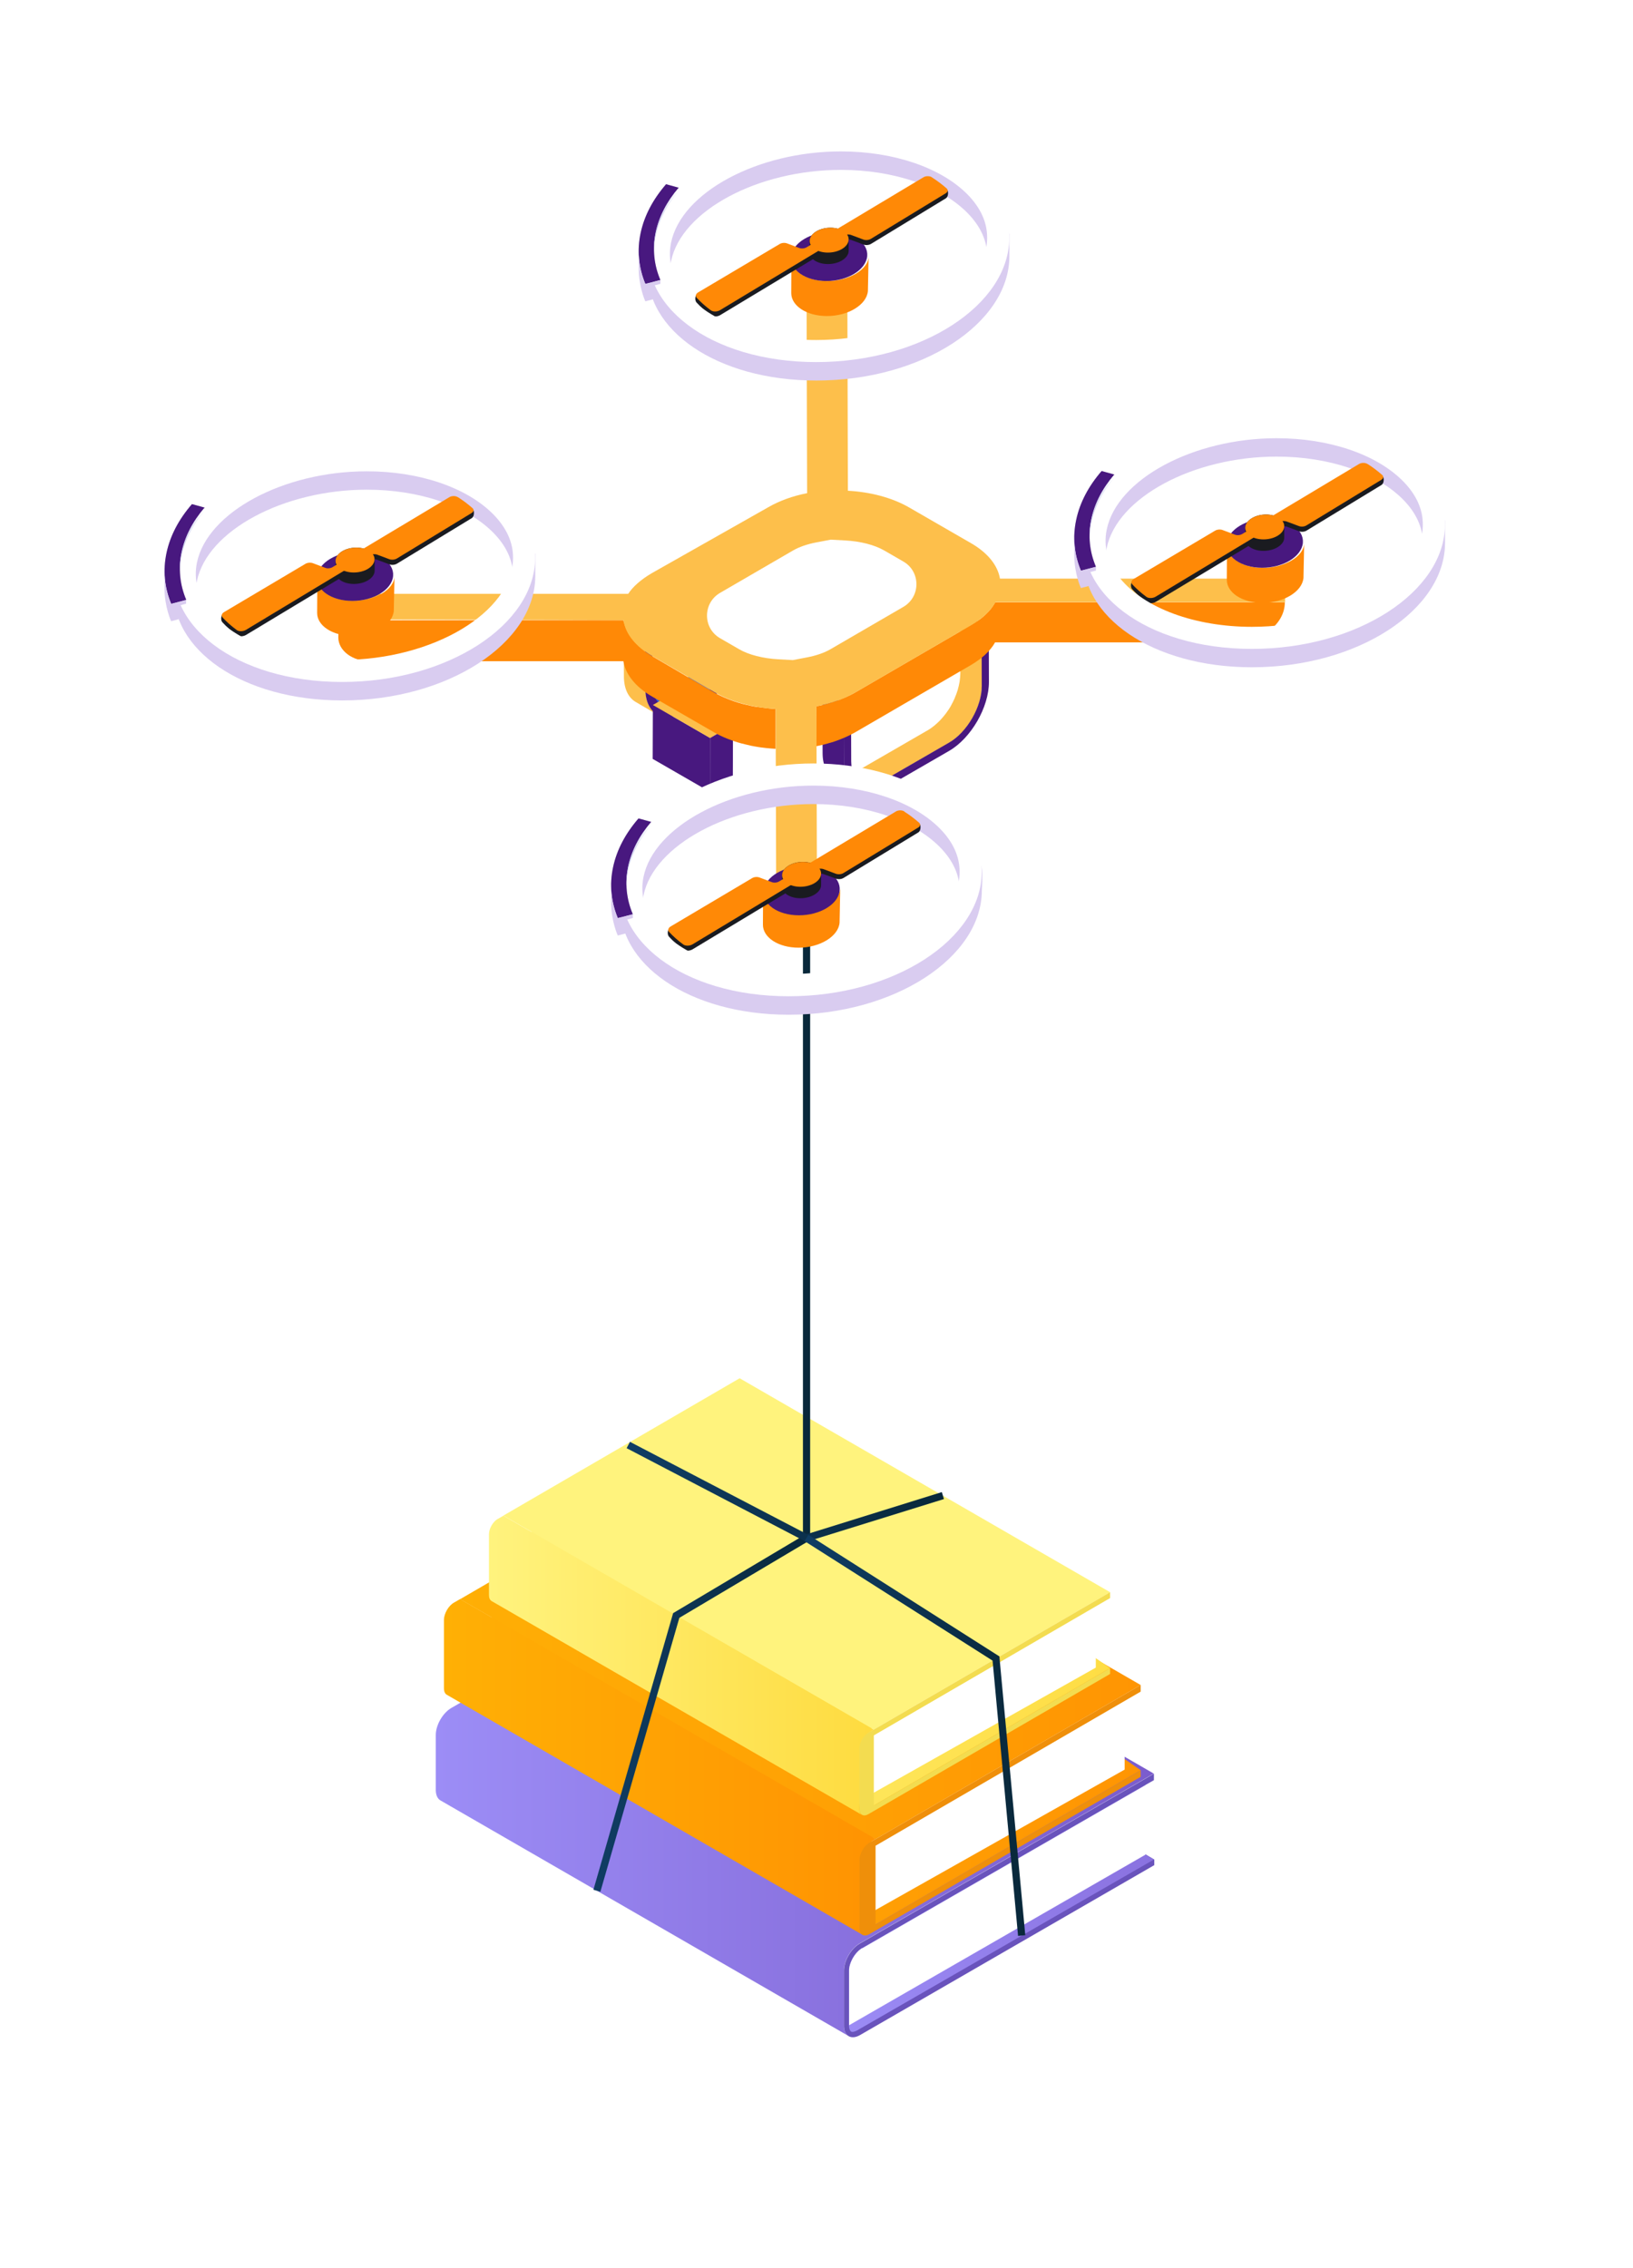 <?xml version="1.0" encoding="UTF-8"?> <svg xmlns="http://www.w3.org/2000/svg" width="139" height="193" viewBox="0 0 139 193" fill="none"> <g filter="url(#filter0_d_1_23754)"> <mask id="path-1-outside-1_1_23754" maskUnits="userSpaceOnUse" x="9" y="6" width="120" height="173" fill="black"> <rect fill="white" x="9" y="6" width="120" height="173"></rect> <path fill-rule="evenodd" clip-rule="evenodd" d="M86.583 20.841C86.926 26.566 80.629 31.64 72.356 32.461V41.675C74.132 41.748 76.053 42.15 77.856 43.133C82.256 45.533 83.689 46.467 83.856 46.633C84.508 47.068 85.31 47.917 85.78 49.133H92.574C92.405 48.601 92.295 48.05 92.248 47.483C91.755 41.558 98.364 36.172 107.01 35.453C115.656 34.734 123.064 38.955 123.557 44.88C124.049 50.805 117.44 56.191 108.794 56.91C104.865 57.237 101.191 56.543 98.306 55.133H85.132C85.046 55.298 84.954 55.465 84.856 55.633L84.856 55.633V57.454C84.856 60.345 83.297 63.01 80.778 64.427L77.277 66.396C81.202 67.987 83.899 70.805 84.223 74.228C84.777 80.098 78.142 85.525 69.404 86.351C60.665 87.176 53.132 83.086 52.577 77.216C52.197 73.185 55.207 69.362 59.96 67.096L55.856 64.633V61.133L54.514 60.462C53.498 59.954 52.856 58.915 52.856 57.779V56.133H41.913C39.231 58.297 35.429 59.765 31.145 60.022C22.6 60.535 15.378 56.034 15.014 49.97C14.651 43.906 21.283 38.574 29.828 38.062C38.373 37.549 45.595 42.049 45.959 48.113C46 48.798 45.952 49.473 45.822 50.133H53.845C54.12 49.781 54.455 49.445 54.856 49.133L66.356 42.633C66.852 42.427 67.537 42.206 68.356 42.027V32.516C61.045 31.979 55.314 27.956 55.001 22.736C54.644 16.801 61.426 11.566 70.147 11.042C78.868 10.519 86.227 14.906 86.583 20.841ZM68.656 86.433V120.533L63.256 117.433L53.956 122.833L43.156 129.133L42.656 129.433C42.256 129.633 41.856 130.233 41.856 130.733V134.833L39.456 136.233L38.956 136.533C38.456 136.833 38.156 137.433 38.156 138.033V143.833C38.156 144.133 38.256 144.333 38.456 144.333L39.656 145.033L38.856 145.433C38.156 145.833 37.556 146.933 37.556 147.733V152.433C37.556 152.833 37.756 153.133 37.956 153.333L50.956 160.833L51.256 161.033L72.656 173.333C72.856 173.533 73.256 173.533 73.656 173.233L98.656 158.733V158.233L97.856 157.833V151.933L98.556 151.533V150.933L96.056 149.533V144.733L97.456 143.933V143.333L94.256 141.533L93.556 141.033V136.633L94.756 135.933V135.433L80.556 127.233L80.356 127.133L80.156 127.033L69.356 120.833V86.433H68.656Z"></path> </mask> <path fill-rule="evenodd" clip-rule="evenodd" d="M86.583 20.841C86.926 26.566 80.629 31.64 72.356 32.461V41.675C74.132 41.748 76.053 42.15 77.856 43.133C82.256 45.533 83.689 46.467 83.856 46.633C84.508 47.068 85.31 47.917 85.78 49.133H92.574C92.405 48.601 92.295 48.05 92.248 47.483C91.755 41.558 98.364 36.172 107.01 35.453C115.656 34.734 123.064 38.955 123.557 44.88C124.049 50.805 117.44 56.191 108.794 56.91C104.865 57.237 101.191 56.543 98.306 55.133H85.132C85.046 55.298 84.954 55.465 84.856 55.633L84.856 55.633V57.454C84.856 60.345 83.297 63.01 80.778 64.427L77.277 66.396C81.202 67.987 83.899 70.805 84.223 74.228C84.777 80.098 78.142 85.525 69.404 86.351C60.665 87.176 53.132 83.086 52.577 77.216C52.197 73.185 55.207 69.362 59.96 67.096L55.856 64.633V61.133L54.514 60.462C53.498 59.954 52.856 58.915 52.856 57.779V56.133H41.913C39.231 58.297 35.429 59.765 31.145 60.022C22.6 60.535 15.378 56.034 15.014 49.97C14.651 43.906 21.283 38.574 29.828 38.062C38.373 37.549 45.595 42.049 45.959 48.113C46 48.798 45.952 49.473 45.822 50.133H53.845C54.12 49.781 54.455 49.445 54.856 49.133L66.356 42.633C66.852 42.427 67.537 42.206 68.356 42.027V32.516C61.045 31.979 55.314 27.956 55.001 22.736C54.644 16.801 61.426 11.566 70.147 11.042C78.868 10.519 86.227 14.906 86.583 20.841ZM68.656 86.433V120.533L63.256 117.433L53.956 122.833L43.156 129.133L42.656 129.433C42.256 129.633 41.856 130.233 41.856 130.733V134.833L39.456 136.233L38.956 136.533C38.456 136.833 38.156 137.433 38.156 138.033V143.833C38.156 144.133 38.256 144.333 38.456 144.333L39.656 145.033L38.856 145.433C38.156 145.833 37.556 146.933 37.556 147.733V152.433C37.556 152.833 37.756 153.133 37.956 153.333L50.956 160.833L51.256 161.033L72.656 173.333C72.856 173.533 73.256 173.533 73.656 173.233L98.656 158.733V158.233L97.856 157.833V151.933L98.556 151.533V150.933L96.056 149.533V144.733L97.456 143.933V143.333L94.256 141.533L93.556 141.033V136.633L94.756 135.933V135.433L80.556 127.233L80.356 127.133L80.156 127.033L69.356 120.833V86.433H68.656Z" fill="white"></path> <path d="M72.356 32.461L71.861 27.486L67.356 27.934V32.461H72.356ZM86.583 20.841L91.574 20.542L91.574 20.542L86.583 20.841ZM72.356 41.675H67.356V46.471L72.148 46.67L72.356 41.675ZM77.856 43.133L80.25 38.744L80.25 38.744L77.856 43.133ZM83.856 46.633L80.32 50.169L80.67 50.519L81.082 50.794L83.856 46.633ZM85.78 49.133L81.116 50.936L82.352 54.133H85.78V49.133ZM92.574 49.133V54.133H99.401L97.341 47.624L92.574 49.133ZM92.248 47.483L87.265 47.898L87.265 47.898L92.248 47.483ZM107.01 35.453L106.596 30.471L106.596 30.471L107.01 35.453ZM123.557 44.88L118.574 45.294L118.574 45.294L123.557 44.88ZM108.794 56.91L109.209 61.893L109.209 61.893L108.794 56.91ZM98.306 55.133L100.502 50.641L99.463 50.133H98.306V55.133ZM85.132 55.133V50.133H82.104L80.701 52.818L85.132 55.133ZM84.856 55.633L87.476 59.892L88.543 59.235L89.175 58.153L84.856 55.633ZM84.856 55.633L82.235 51.375L79.856 52.839V55.633H84.856ZM80.778 64.427L83.229 68.785L83.229 68.785L80.778 64.427ZM77.277 66.396L74.826 62.038L65.773 67.13L75.399 71.03L77.277 66.396ZM84.223 74.228L89.2 73.758L89.2 73.758L84.223 74.228ZM69.404 86.351L69.874 91.329L69.874 91.329L69.404 86.351ZM52.577 77.216L47.599 77.687L47.599 77.687L52.577 77.216ZM59.96 67.096L62.112 71.609L70.52 67.601L62.533 62.809L59.96 67.096ZM55.856 64.633H50.856V67.464L53.283 68.921L55.856 64.633ZM55.856 61.133H60.856V58.043L58.092 56.661L55.856 61.133ZM54.514 60.462L56.75 55.99L56.75 55.99L54.514 60.462ZM52.856 56.133H57.856V51.133H52.856V56.133ZM41.913 56.133V51.133H40.148L38.773 52.242L41.913 56.133ZM31.145 60.022L31.445 65.013L31.445 65.013L31.145 60.022ZM15.014 49.97L10.024 50.27L15.014 49.97ZM29.828 38.062L29.529 33.071L29.529 33.071L29.828 38.062ZM45.959 48.113L50.95 47.814L50.95 47.814L45.959 48.113ZM45.822 50.133L40.916 49.168L39.742 55.133H45.822V50.133ZM53.845 50.133V55.133H56.282L57.783 53.214L53.845 50.133ZM54.856 49.133L52.396 44.78L52.076 44.961L51.786 45.186L54.856 49.133ZM66.356 42.633L64.433 38.018L64.156 38.133L63.896 38.28L66.356 42.633ZM68.356 42.027L69.423 46.912L73.356 46.052V42.027H68.356ZM68.356 32.516H73.356V27.87L68.722 27.529L68.356 32.516ZM55.001 22.736L50.01 23.035L50.01 23.035L55.001 22.736ZM70.147 11.042L70.446 16.033L70.147 11.042ZM68.656 120.533L66.167 124.87L73.656 129.169V120.533H68.656ZM68.656 86.433V81.433H63.656V86.433H68.656ZM63.256 117.433L65.746 113.097L63.242 111.66L60.746 113.109L63.256 117.433ZM53.956 122.833L51.446 118.509L51.437 118.514L53.956 122.833ZM43.156 129.133L40.637 124.814L40.61 124.83L40.584 124.846L43.156 129.133ZM42.656 129.433L44.892 133.905L45.064 133.82L45.229 133.721L42.656 129.433ZM41.856 134.833L44.376 139.152L46.856 137.705V134.833H41.856ZM39.456 136.233L36.937 131.914L36.91 131.93L36.884 131.946L39.456 136.233ZM38.956 136.533L41.529 140.821L41.529 140.821L38.956 136.533ZM38.456 144.333L40.976 140.014L39.808 139.333H38.456V144.333ZM39.656 145.033L41.892 149.505L50.16 145.372L42.176 140.714L39.656 145.033ZM38.856 145.433L36.62 140.961L36.496 141.023L36.376 141.092L38.856 145.433ZM37.956 153.333L34.421 156.869L34.887 157.335L35.458 157.664L37.956 153.333ZM50.956 160.833L53.73 156.673L53.595 156.583L53.455 156.502L50.956 160.833ZM51.256 161.033L48.483 165.194L48.621 165.286L48.765 165.368L51.256 161.033ZM72.656 173.333L76.192 169.798L75.723 169.329L75.148 168.998L72.656 173.333ZM73.656 173.233L71.148 168.908L70.892 169.056L70.656 169.233L73.656 173.233ZM98.656 158.733L101.165 163.058L103.656 161.613V158.733H98.656ZM98.656 158.233H103.656V155.143L100.892 153.761L98.656 158.233ZM97.856 157.833H92.856V160.923L95.62 162.305L97.856 157.833ZM97.856 151.933L95.376 147.592L92.856 149.032V151.933H97.856ZM98.556 151.533L101.037 155.874L103.556 154.435V151.533H98.556ZM98.556 150.933H103.556V148.003L100.999 146.571L98.556 150.933ZM96.056 149.533H91.056V152.464L93.613 153.896L96.056 149.533ZM96.056 144.733L93.576 140.392L91.056 141.832V144.733H96.056ZM97.456 143.933L99.937 148.274L102.456 146.835V143.933H97.456ZM97.456 143.333H102.456V140.409L99.908 138.975L97.456 143.333ZM94.256 141.533L91.35 145.602L91.57 145.759L91.805 145.891L94.256 141.533ZM93.556 141.033H88.556V143.606L90.65 145.102L93.556 141.033ZM93.556 136.633L91.037 132.314L88.556 133.761V136.633H93.556ZM94.756 135.933L97.276 140.252L99.756 138.805V135.933H94.756ZM94.756 135.433H99.756V132.547L97.257 131.103L94.756 135.433ZM80.556 127.233L83.057 122.903L82.927 122.828L82.792 122.761L80.556 127.233ZM80.156 127.033L77.667 131.37L77.792 131.441L77.92 131.505L80.156 127.033ZM69.356 120.833H64.356V123.728L66.867 125.17L69.356 120.833ZM69.356 86.433H74.356V81.433H69.356V86.433ZM72.85 37.437C77.821 36.943 82.427 35.157 85.856 32.369C89.27 29.591 91.869 25.464 91.574 20.542L81.592 21.14C81.64 21.943 81.261 23.215 79.546 24.611C77.843 25.996 75.164 27.158 71.861 27.486L72.85 37.437ZM77.356 41.675V32.461H67.356V41.675H77.356ZM80.25 38.744C77.633 37.316 74.927 36.777 72.563 36.679L72.148 46.67C73.338 46.72 74.473 46.983 75.462 47.523L80.25 38.744ZM87.392 43.098C86.915 42.621 86.322 42.246 86.207 42.171C85.901 41.971 85.504 41.724 85.005 41.426C84.001 40.828 82.483 39.962 80.25 38.744L75.462 47.523C77.629 48.705 79.027 49.505 79.882 50.015C80.312 50.271 80.58 50.44 80.727 50.536C80.802 50.585 80.819 50.598 80.798 50.583C80.787 50.575 80.746 50.545 80.686 50.498C80.646 50.465 80.499 50.347 80.32 50.169L87.392 43.098ZM90.444 47.331C89.584 45.105 88.095 43.45 86.629 42.473L81.082 50.794C81.018 50.75 80.989 50.724 80.986 50.721C80.982 50.718 80.992 50.726 81.009 50.747C81.044 50.79 81.085 50.854 81.116 50.936L90.444 47.331ZM92.574 44.133H85.78V54.133H92.574V44.133ZM87.265 47.898C87.344 48.842 87.528 49.76 87.807 50.642L97.341 47.624C97.283 47.441 97.246 47.258 97.231 47.069L87.265 47.898ZM106.596 30.471C101.398 30.903 96.593 32.747 93.043 35.64C89.516 38.515 86.842 42.815 87.265 47.898L97.231 47.069C97.161 46.227 97.545 44.871 99.361 43.392C101.154 41.931 103.976 40.723 107.424 40.436L106.596 30.471ZM128.539 44.466C128.117 39.383 124.77 35.583 120.816 33.331C116.837 31.064 111.793 30.038 106.596 30.471L107.424 40.436C110.873 40.149 113.855 40.874 115.866 42.02C117.9 43.179 118.504 44.452 118.574 45.294L128.539 44.466ZM109.209 61.893C114.406 61.461 119.211 59.616 122.761 56.724C126.288 53.849 128.962 49.549 128.539 44.466L118.574 45.294C118.644 46.136 118.259 47.492 116.444 48.971C114.65 50.433 111.828 51.641 108.38 51.927L109.209 61.893ZM96.111 59.625C99.885 61.47 104.473 62.287 109.209 61.893L108.38 51.927C105.256 52.187 102.497 51.617 100.502 50.641L96.111 59.625ZM85.132 60.133H98.306V50.133H85.132V60.133ZM89.175 58.153C89.311 57.918 89.441 57.684 89.564 57.449L80.701 52.818C80.652 52.912 80.597 53.011 80.537 53.114L89.175 58.153ZM87.476 59.892L87.476 59.892L82.236 51.375L82.235 51.375L87.476 59.892ZM89.856 57.454V55.633H79.856V57.454H89.856ZM83.229 68.785C87.323 66.482 89.856 62.151 89.856 57.454H79.856C79.856 58.538 79.271 59.538 78.326 60.069L83.229 68.785ZM79.728 70.754L83.229 68.785L78.326 60.069L74.826 62.038L79.728 70.754ZM89.2 73.758C88.637 67.792 84.063 63.751 79.154 61.762L75.399 71.03C78.342 72.223 79.162 73.817 79.245 74.698L89.2 73.758ZM69.874 91.329C75.096 90.835 79.915 88.955 83.464 86.051C86.984 83.172 89.682 78.858 89.2 73.758L79.245 74.698C79.317 75.468 78.976 76.803 77.132 78.311C75.318 79.795 72.45 81.041 68.933 81.373L69.874 91.329ZM47.599 77.687C48.081 82.786 51.539 86.519 55.536 88.689C59.566 90.876 64.651 91.822 69.874 91.329L68.933 81.373C65.418 81.705 62.367 81.018 60.307 79.9C58.214 78.764 57.628 77.517 57.555 76.746L47.599 77.687ZM57.809 62.583C52.155 65.278 46.935 70.649 47.599 77.687L57.555 76.746C57.458 75.722 58.258 73.447 62.112 71.609L57.809 62.583ZM53.283 68.921L57.388 71.383L62.533 62.809L58.428 60.346L53.283 68.921ZM50.856 61.133V64.633H60.856V61.133H50.856ZM52.278 64.934L53.62 65.605L58.092 56.661L56.75 55.99L52.278 64.934ZM47.856 57.779C47.856 60.809 49.568 63.579 52.278 64.934L56.75 55.99C57.428 56.329 57.856 57.022 57.856 57.779H47.856ZM47.856 56.133V57.779H57.856V56.133H47.856ZM41.913 61.133H52.856V51.133H41.913V61.133ZM31.445 65.013C36.644 64.701 41.471 62.915 45.053 60.024L38.773 52.242C36.992 53.68 34.214 54.829 30.846 55.031L31.445 65.013ZM10.024 50.27C10.328 55.346 13.482 59.285 17.368 61.706C21.265 64.135 26.259 65.324 31.445 65.013L30.846 55.031C27.487 55.233 24.597 54.428 22.656 53.219C20.703 52.002 20.065 50.658 20.006 49.671L10.024 50.27ZM29.529 33.071C24.343 33.382 19.527 35.16 15.948 38.037C12.38 40.905 9.719 45.193 10.024 50.27L20.006 49.671C19.946 48.683 20.42 47.273 22.213 45.831C23.995 44.398 26.768 43.254 30.127 43.053L29.529 33.071ZM50.95 47.814C50.645 42.737 47.491 38.799 43.606 36.378C39.708 33.949 34.714 32.759 29.529 33.071L30.127 43.053C33.487 42.851 36.376 43.655 38.317 44.865C40.27 46.082 40.909 47.425 40.968 48.413L50.95 47.814ZM50.728 51.099C50.938 50.031 51.017 48.931 50.95 47.814L40.968 48.413C40.983 48.665 40.966 48.915 40.916 49.168L50.728 51.099ZM53.845 45.133H45.822V55.133H53.845V45.133ZM51.786 45.186C51.074 45.74 50.445 46.364 49.906 47.053L57.783 53.214C57.796 53.197 57.836 53.15 57.926 53.08L51.786 45.186ZM63.896 38.28L52.396 44.78L57.316 53.486L68.816 46.986L63.896 38.28ZM67.288 37.142C66.22 37.376 65.242 37.681 64.433 38.018L68.279 47.249C68.461 47.173 68.855 47.036 69.423 46.912L67.288 37.142ZM63.356 32.516V42.027H73.356V32.516H63.356ZM50.01 23.035C50.278 27.514 52.862 31.075 56.124 33.434C59.379 35.788 63.566 37.178 67.99 37.503L68.722 27.529C65.835 27.317 63.501 26.428 61.984 25.331C60.475 24.239 60.036 23.178 59.992 22.436L50.01 23.035ZM69.847 6.051C64.618 6.365 59.748 8.096 56.114 10.902C52.505 13.688 49.703 17.928 50.01 23.035L59.992 22.436C59.942 21.609 60.353 20.263 62.225 18.817C64.073 17.391 66.954 16.243 70.446 16.033L69.847 6.051ZM91.574 20.542C91.267 15.434 87.979 11.56 84.062 9.225C80.118 6.874 75.077 5.738 69.847 6.051L70.446 16.033C73.938 15.824 76.936 16.619 78.941 17.815C80.973 19.026 81.542 20.313 81.592 21.14L91.574 20.542ZM73.656 120.533V86.433H63.656V120.533H73.656ZM60.767 121.77L66.167 124.87L71.146 116.197L65.746 113.097L60.767 121.77ZM56.467 127.157L65.767 121.757L60.746 113.109L51.446 118.509L56.467 127.157ZM45.676 133.452L56.476 127.152L51.437 118.514L40.637 124.814L45.676 133.452ZM45.229 133.721L45.729 133.421L40.584 124.846L40.084 125.146L45.229 133.721ZM46.856 130.733C46.856 131.709 46.514 132.355 46.334 132.641C46.161 132.914 45.745 133.479 44.892 133.905L40.42 124.961C39.167 125.588 38.351 126.553 37.879 127.301C37.398 128.062 36.856 129.258 36.856 130.733H46.856ZM46.856 134.833V130.733H36.856V134.833H46.856ZM41.976 140.552L44.376 139.152L39.337 130.514L36.937 131.914L41.976 140.552ZM41.529 140.821L42.029 140.521L36.884 131.946L36.384 132.246L41.529 140.821ZM43.156 138.033C43.156 138.55 43.032 139.045 42.798 139.491C42.563 139.938 42.162 140.441 41.529 140.821L36.384 132.246C34.169 133.574 33.156 135.934 33.156 138.033H43.156ZM43.156 143.833V138.033H33.156V143.833H43.156ZM38.456 139.333C39.278 139.333 40.164 139.551 40.975 140.057C41.761 140.549 42.267 141.18 42.572 141.715C43.129 142.689 43.156 143.55 43.156 143.833H33.156C33.156 144.416 33.234 145.528 33.89 146.676C34.701 148.096 36.317 149.333 38.456 149.333V139.333ZM42.176 140.714L40.976 140.014L35.937 148.652L37.137 149.352L42.176 140.714ZM41.092 149.905L41.892 149.505L37.42 140.561L36.62 140.961L41.092 149.905ZM42.556 147.733C42.556 148.132 42.486 148.409 42.446 148.542C42.402 148.687 42.353 148.793 42.309 148.872C42.265 148.951 42.194 149.061 42.074 149.194C41.965 149.316 41.73 149.55 41.337 149.774L36.376 141.092C34.974 141.893 34.085 143.089 33.579 143.994C33.067 144.911 32.556 146.229 32.556 147.733H42.556ZM42.556 152.433V147.733H32.556V152.433H42.556ZM41.492 149.798C41.837 150.143 42.556 151.039 42.556 152.433H32.556C32.556 154.627 33.676 156.124 34.421 156.869L41.492 149.798ZM53.455 156.502L40.455 149.002L35.458 157.664L48.458 165.164L53.455 156.502ZM54.03 156.873L53.73 156.673L48.183 164.994L48.483 165.194L54.03 156.873ZM75.148 168.998L53.748 156.698L48.765 165.368L70.165 177.668L75.148 168.998ZM70.656 169.233C71.074 168.92 71.771 168.552 72.725 168.483C73.677 168.415 75.06 168.666 76.192 169.798L69.121 176.869C71.892 179.64 75.349 178.214 76.656 177.233L70.656 169.233ZM96.148 154.408L71.148 168.908L76.165 177.558L101.165 163.058L96.148 154.408ZM93.656 158.233V158.733H103.656V158.233H93.656ZM95.62 162.305L96.42 162.705L100.892 153.761L100.092 153.361L95.62 162.305ZM92.856 151.933V157.833H102.856V151.933H92.856ZM96.076 147.192L95.376 147.592L100.337 156.274L101.037 155.874L96.076 147.192ZM93.556 150.933V151.533H103.556V150.933H93.556ZM93.613 153.896L96.113 155.296L100.999 146.571L98.499 145.171L93.613 153.896ZM91.056 144.733V149.533H101.056V144.733H91.056ZM94.976 139.592L93.576 140.392L98.537 149.074L99.937 148.274L94.976 139.592ZM92.456 143.333V143.933H102.456V143.333H92.456ZM91.805 145.891L95.005 147.691L99.908 138.975L96.708 137.175L91.805 145.891ZM90.65 145.102L91.35 145.602L97.162 137.465L96.462 136.965L90.65 145.102ZM88.556 136.633V141.033H98.556V136.633H88.556ZM92.237 131.614L91.037 132.314L96.076 140.952L97.276 140.252L92.237 131.614ZM89.756 135.433V135.933H99.756V135.433H89.756ZM78.056 131.563L92.256 139.763L97.257 131.103L83.057 122.903L78.056 131.563ZM78.12 131.605L78.32 131.705L82.792 122.761L82.592 122.661L78.12 131.605ZM77.92 131.505L78.12 131.605L82.592 122.661L82.392 122.561L77.92 131.505ZM66.867 125.17L77.667 131.37L82.646 122.697L71.846 116.497L66.867 125.17ZM64.356 86.433V120.833H74.356V86.433H64.356ZM68.656 91.433H69.356V81.433H68.656V91.433Z" fill="white" mask="url(#path-1-outside-1_1_23754)"></path> </g> <path d="M38.427 145.328C37.686 145.751 37.083 146.799 37.093 147.657V152.346C37.104 152.769 37.252 153.065 37.495 153.203L72.234 173.25C71.991 173.113 71.843 172.816 71.843 172.393V167.704C71.822 166.847 72.425 165.809 73.166 165.375L98.209 150.917L63.47 130.869L38.427 145.328Z" fill="url(#paint0_linear_1_23754)"></path> <path d="M97.468 157.776L96.018 155.267L97.489 151.891L98.22 151.478V150.928L73.177 165.386C72.436 165.81 71.832 166.857 71.843 167.715V172.404C71.853 173.251 72.457 173.6 73.208 173.166L98.252 158.707V158.231L97.5 157.786L97.468 157.776Z" fill="#6953BC"></path> <path d="M95.838 155.669L97.468 151.89L73.377 165.767C73.091 165.936 72.805 166.233 72.594 166.603C72.382 166.974 72.255 167.376 72.266 167.704V172.393C72.276 172.626 72.34 172.806 72.445 172.869C72.551 172.933 72.742 172.89 72.954 172.774L98.219 158.231L97.489 157.807L95.838 155.68V155.669Z" fill="url(#paint1_linear_1_23754)"></path> <path d="M73.387 165.767C73.101 165.936 72.816 166.233 72.604 166.603C72.392 166.974 72.265 167.376 72.276 167.704V172.329L97.499 157.818L97.478 151.912L73.387 165.788V165.767Z" fill="white"></path> <path d="M94.079 150.06C94.154 150.017 94.164 149.943 94.079 149.901C91.761 148.557 68.454 135.019 65.332 133.209C65.257 133.166 65.13 133.166 65.056 133.209C64.241 133.674 62.929 133.674 62.114 133.209C62.04 133.166 61.913 133.166 61.839 133.209C52.767 138.448 51.571 139.136 42.776 144.217C42.702 144.259 42.702 144.333 42.776 144.376C43.58 144.841 43.58 145.614 42.776 146.08C42.702 146.122 42.691 146.196 42.776 146.238C64.823 159.046 60.537 156.548 71.524 162.931C71.598 162.973 71.725 162.973 71.799 162.931C72.614 162.465 73.937 162.465 74.741 162.931C74.815 162.973 74.942 162.973 75.016 162.931C83.802 157.86 85.008 157.162 94.079 151.922C94.154 151.88 94.154 151.806 94.079 151.764C93.275 151.298 93.275 150.525 94.079 150.06ZM93.667 151.838C91.867 152.875 77.483 161.184 74.868 162.687C73.947 162.232 72.582 162.232 71.661 162.687C68.496 160.845 46.343 147.985 43.178 146.143C43.961 145.614 43.972 144.82 43.188 144.291C45.803 142.777 60.187 134.479 61.976 133.442C62.897 133.897 64.263 133.897 65.183 133.442C68.2 135.199 91.264 148.588 93.667 149.985C92.873 150.515 92.873 151.309 93.656 151.838H93.667Z" fill="white"></path> <path d="M71.121 140.734L66.283 138.025C65.977 137.855 65.606 137.855 65.299 138.025L52.481 145.423C51.814 145.804 51.825 146.778 52.481 147.149L57.318 149.858C57.625 150.028 57.996 150.028 58.303 149.858L71.121 142.46C71.787 142.079 71.777 141.105 71.11 140.734H71.121Z" fill="white"></path> <path d="M39.164 139.2L74.538 163.746L97.094 150.631L61.731 126.085L39.164 139.2Z" fill="url(#paint2_linear_1_23754)"></path> <path d="M73.956 162.846L95.729 150.578V144.026L74.168 156.463L73.956 162.846Z" fill="white"></path> <path d="M50.3 137.22L52.566 138.522L66.379 130.499L64.113 129.187L50.3 137.22Z" fill="#4A6B71"></path> <path d="M71.671 147.805L72.729 148.419L83.526 142.142L82.478 141.539L71.671 147.805Z" fill="#4A6B71"></path> <path d="M75.735 148.525L76.793 149.139L84.774 144.492L83.726 143.889L75.735 148.525Z" fill="#4A6B71"></path> <path d="M50.3 137.22L52.566 138.522L66.379 130.499L64.113 129.187L50.3 137.22Z" fill="#4A6B71"></path> <path d="M71.671 147.805L72.729 148.419L83.526 142.142L82.478 141.539L71.671 147.805Z" fill="#4A6B71"></path> <path d="M75.735 148.525L76.793 149.139L84.774 144.492L83.726 143.889L75.735 148.525Z" fill="#4A6B71"></path> <path d="M50.3 137.22L52.566 138.522L66.379 130.499L64.113 129.187L50.3 137.22Z" fill="#4A6B71"></path> <path d="M71.671 147.805L72.729 148.419L83.526 142.142L82.478 141.539L71.671 147.805Z" fill="#4A6B71"></path> <path d="M75.735 148.525L76.793 149.139L84.774 144.492L83.726 143.889L75.735 148.525Z" fill="#4A6B71"></path> <path d="M50.3 137.22L52.566 138.522L66.379 130.499L64.113 129.187L50.3 137.22Z" fill="#4A6B71"></path> <path d="M71.671 147.805L72.729 148.419L83.526 142.142L82.478 141.539L71.671 147.805Z" fill="#4A6B71"></path> <path d="M75.735 148.525L76.793 149.139L84.774 144.492L83.726 143.889L75.735 148.525Z" fill="#4A6B71"></path> <path d="M50.3 137.22L52.566 138.522L66.379 130.499L64.113 129.187L50.3 137.22Z" fill="#4A6B71"></path> <path d="M71.671 147.805L72.729 148.419L83.526 142.142L82.478 141.539L71.671 147.805Z" fill="#4A6B71"></path> <path d="M75.735 148.525L76.793 149.139L84.774 144.492L83.726 143.889L75.735 148.525Z" fill="#4A6B71"></path> <path d="M50.3 137.22L52.566 138.522L66.379 130.499L64.113 129.187L50.3 137.22Z" fill="#4A6B71"></path> <path d="M71.671 147.805L72.729 148.419L83.526 142.142L82.478 141.539L71.671 147.805Z" fill="#4A6B71"></path> <path d="M75.735 148.525L76.793 149.139L84.774 144.492L83.726 143.889L75.735 148.525Z" fill="#4A6B71"></path> <path d="M50.3 137.22L52.566 138.522L66.379 130.499L64.113 129.187L50.3 137.22Z" fill="#4A6B71"></path> <path d="M71.671 147.805L72.729 148.419L83.526 142.142L82.478 141.539L71.671 147.805Z" fill="#4A6B71"></path> <path d="M75.735 148.525L76.793 149.139L84.774 144.492L83.726 143.889L75.735 148.525Z" fill="#4A6B71"></path> <path d="M50.3 137.22L52.566 138.522L66.379 130.499L64.113 129.187L50.3 137.22Z" fill="#4A6B71"></path> <path d="M71.671 147.805L72.729 148.419L83.526 142.142L82.478 141.539L71.671 147.805Z" fill="#4A6B71"></path> <path d="M75.735 148.525L76.793 149.139L84.774 144.492L83.726 143.889L75.735 148.525Z" fill="#4A6B71"></path> <path d="M50.3 137.22L52.566 138.522L66.379 130.499L64.113 129.187L50.3 137.22Z" fill="#4A6B71"></path> <path d="M71.671 147.805L72.729 148.419L83.526 142.142L82.478 141.539L71.671 147.805Z" fill="#4A6B71"></path> <path d="M75.735 148.525L76.793 149.139L84.774 144.492L83.726 143.889L75.735 148.525Z" fill="#4A6B71"></path> <path d="M50.3 137.22L52.566 138.522L66.379 130.499L64.113 129.187L50.3 137.22Z" fill="#4A6B71"></path> <path d="M71.671 147.805L72.729 148.419L83.526 142.142L82.478 141.539L71.671 147.805Z" fill="#4A6B71"></path> <path d="M75.735 148.525L76.793 149.139L84.774 144.492L83.726 143.889L75.735 148.525Z" fill="#4A6B71"></path> <path d="M50.3 137.22L52.566 138.522L66.379 130.499L64.113 129.187L50.3 137.22Z" fill="#4A6B71"></path> <path d="M71.671 147.805L72.729 148.419L83.526 142.142L82.478 141.539L71.671 147.805Z" fill="#4A6B71"></path> <path d="M75.735 148.525L76.793 149.139L84.774 144.492L83.726 143.889L75.735 148.525Z" fill="#4A6B71"></path> <path d="M39.165 136.077L74.528 156.495L97.095 143.381L61.731 122.963L39.165 136.077Z" fill="url(#paint3_linear_1_23754)"></path> <path d="M74.528 157.056L97.094 143.942V143.381L74.528 156.495C74.528 156.495 72.696 157.437 72.696 157.977L73.151 164.084C73.151 164.624 73.533 164.846 73.998 164.582L97.094 151.192V150.631L74.528 163.746V157.056Z" fill="#EF8F0A"></path> <path d="M38.635 136.373C38.169 136.638 37.788 137.305 37.788 137.845V143.666C37.788 143.941 37.883 144.132 38.042 144.217L73.416 164.634C73.257 164.55 73.162 164.349 73.162 164.084V158.262C73.162 157.723 73.543 157.056 74.009 156.791L74.538 156.484L39.164 136.066L38.635 136.373Z" fill="url(#paint4_linear_1_23754)"></path> <path d="M42.849 131.748L74.38 153.637L94.491 141.941L62.97 120.062L42.849 131.748Z" fill="url(#paint5_linear_1_23754)"></path> <path d="M73.861 152.833L93.274 141.899V136.056L74.052 147.149L73.861 152.833Z" fill="white"></path> <path d="M52.776 129.991L54.788 131.155L67.108 124L65.086 122.835L52.776 129.991Z" fill="#4A6B71"></path> <path d="M71.828 139.432L72.77 139.972L82.392 134.373L81.45 133.833L71.828 139.432Z" fill="#4A6B71"></path> <path d="M75.449 140.067L76.391 140.607L83.514 136.479L82.572 135.929L75.449 140.067Z" fill="#4A6B71"></path> <path d="M52.776 129.991L54.788 131.155L67.108 124L65.086 122.835L52.776 129.991Z" fill="#4A6B71"></path> <path d="M71.828 139.432L72.77 139.972L82.392 134.373L81.45 133.833L71.828 139.432Z" fill="#4A6B71"></path> <path d="M75.449 140.067L76.391 140.607L83.514 136.479L82.572 135.929L75.449 140.067Z" fill="#4A6B71"></path> <path d="M52.776 129.991L54.788 131.155L67.108 124L65.086 122.835L52.776 129.991Z" fill="#4A6B71"></path> <path d="M71.828 139.432L72.77 139.972L82.392 134.373L81.45 133.833L71.828 139.432Z" fill="#4A6B71"></path> <path d="M75.449 140.067L76.391 140.607L83.514 136.479L82.572 135.929L75.449 140.067Z" fill="#4A6B71"></path> <path d="M52.776 129.991L54.788 131.155L67.108 124L65.086 122.835L52.776 129.991Z" fill="#4A6B71"></path> <path d="M71.828 139.432L72.77 139.972L82.392 134.373L81.45 133.833L71.828 139.432Z" fill="#4A6B71"></path> <path d="M75.449 140.067L76.391 140.607L83.514 136.479L82.572 135.929L75.449 140.067Z" fill="#4A6B71"></path> <path d="M52.776 129.991L54.788 131.155L67.108 124L65.086 122.835L52.776 129.991Z" fill="#4A6B71"></path> <path d="M71.828 139.432L72.77 139.972L82.392 134.373L81.45 133.833L71.828 139.432Z" fill="#4A6B71"></path> <path d="M75.449 140.067L76.391 140.607L83.514 136.479L82.572 135.929L75.449 140.067Z" fill="#4A6B71"></path> <path d="M52.776 129.991L54.788 131.155L67.108 124L65.086 122.835L52.776 129.991Z" fill="#4A6B71"></path> <path d="M71.828 139.432L72.77 139.972L82.392 134.373L81.45 133.833L71.828 139.432Z" fill="#4A6B71"></path> <path d="M75.449 140.067L76.391 140.607L83.514 136.479L82.572 135.929L75.449 140.067Z" fill="#4A6B71"></path> <path d="M52.776 129.991L54.788 131.155L67.108 124L65.086 122.835L52.776 129.991Z" fill="#4A6B71"></path> <path d="M71.828 139.432L72.77 139.972L82.392 134.373L81.45 133.833L71.828 139.432Z" fill="#4A6B71"></path> <path d="M75.449 140.067L76.391 140.607L83.514 136.479L82.572 135.929L75.449 140.067Z" fill="#4A6B71"></path> <path d="M52.776 129.991L54.788 131.155L67.108 124L65.086 122.835L52.776 129.991Z" fill="#4A6B71"></path> <path d="M71.828 139.432L72.77 139.972L82.392 134.373L81.45 133.833L71.828 139.432Z" fill="#4A6B71"></path> <path d="M75.449 140.067L76.391 140.607L83.514 136.479L82.572 135.929L75.449 140.067Z" fill="#4A6B71"></path> <path d="M52.776 129.991L54.788 131.155L67.108 124L65.086 122.835L52.776 129.991Z" fill="#4A6B71"></path> <path d="M71.828 139.432L72.77 139.972L82.392 134.373L81.45 133.833L71.828 139.432Z" fill="#4A6B71"></path> <path d="M75.449 140.067L76.391 140.607L83.514 136.479L82.572 135.929L75.449 140.067Z" fill="#4A6B71"></path> <path d="M52.776 129.991L54.788 131.155L67.108 124L65.086 122.835L52.776 129.991Z" fill="#4A6B71"></path> <path d="M71.828 139.432L72.77 139.972L82.392 134.373L81.45 133.833L71.828 139.432Z" fill="#4A6B71"></path> <path d="M75.449 140.067L76.391 140.607L83.514 136.479L82.572 135.929L75.449 140.067Z" fill="#4A6B71"></path> <path d="M52.776 129.991L54.788 131.155L67.108 124L65.086 122.835L52.776 129.991Z" fill="#4A6B71"></path> <path d="M71.828 139.432L72.77 139.972L82.392 134.373L81.45 133.833L71.828 139.432Z" fill="#4A6B71"></path> <path d="M75.449 140.067L76.391 140.607L83.514 136.479L82.572 135.929L75.449 140.067Z" fill="#4A6B71"></path> <path d="M42.849 128.964L74.38 147.17L94.491 135.484L62.959 117.278L42.849 128.964Z" fill="url(#paint6_linear_1_23754)"></path> <path d="M74.38 147.667L94.491 135.982V135.484L74.38 147.17C74.38 147.17 72.75 148.006 72.75 148.493L73.152 153.934C73.152 154.42 73.491 154.611 73.904 154.378L94.491 142.439V141.941L74.38 153.637V147.678V147.667Z" fill="#F3DC50"></path> <path d="M42.372 129.239C41.96 129.483 41.621 130.065 41.621 130.552V135.738C41.621 135.981 41.706 136.151 41.843 136.236L73.375 154.441C73.237 154.367 73.153 154.187 73.153 153.944V148.757C73.153 148.27 73.491 147.688 73.904 147.445L74.38 147.18L42.849 128.974L42.372 129.25V129.239Z" fill="url(#paint7_linear_1_23754)"></path> <path d="M51.104 160.973L50.511 160.803L57.296 137.263L68.346 130.69V62.387H68.96V131.05L57.825 137.665L51.104 160.973Z" fill="url(#paint8_linear_1_23754)"></path> <path d="M68.621 131.198L68.505 131.145L53.337 123.228L53.623 122.688L68.685 130.542L80.169 126.964L80.349 127.557L68.621 131.198Z" fill="url(#paint9_linear_1_23754)"></path> <path d="M86.657 164.73L84.487 141.306L68.483 131.135L68.811 130.605L85.07 140.947L85.08 141.095L87.271 164.667L86.657 164.73Z" fill="url(#paint10_linear_1_23754)"></path> <path d="M71.903 65.768C71.903 65.768 71.844 65.321 71.844 65.128L71.829 60.555L72.439 60.205L70.615 59.147L70.004 59.497L70.019 64.07C70.019 65.142 70.399 65.895 71.017 66.252L72.841 67.31C72.365 67.034 72.03 66.498 71.911 65.768H71.903Z" fill="#48187F"></path> <path d="M72.329 65.679C72.329 65.679 72.351 65.679 72.367 65.679C72.382 65.679 72.389 65.679 72.404 65.671C72.359 65.671 72.314 65.671 72.314 65.671C72.314 65.671 72.321 65.671 72.329 65.671V65.679Z" fill="url(#paint11_linear_1_23754)"></path> <path d="M82.337 52.378L81.727 52.735L81.742 57.3C81.742 57.509 81.719 57.725 81.689 57.941C81.689 57.971 81.674 58.008 81.674 58.045C81.637 58.246 81.593 58.447 81.533 58.656C81.533 58.678 81.518 58.693 81.518 58.715C81.451 58.939 81.369 59.155 81.272 59.378C81.272 59.378 81.272 59.386 81.272 59.393C81.175 59.617 81.064 59.833 80.945 60.048C80.945 60.048 80.945 60.063 80.937 60.071C80.818 60.279 80.684 60.48 80.543 60.667C80.528 60.681 80.52 60.704 80.505 60.719C80.379 60.89 80.237 61.054 80.096 61.21C80.066 61.24 80.036 61.277 80.006 61.307C79.894 61.426 79.775 61.531 79.656 61.635C79.604 61.679 79.552 61.732 79.492 61.776C79.321 61.91 79.15 62.037 78.964 62.141L73.445 65.329C73.266 65.433 73.095 65.507 72.931 65.567C72.901 65.574 72.864 65.589 72.834 65.597C72.693 65.641 72.551 65.671 72.41 65.686H72.492V66.014L73.378 66.58C73.378 66.58 73.296 66.58 73.304 66.587C73.348 66.61 73.393 66.639 73.445 66.654C73.49 66.677 73.542 66.692 73.594 66.707C73.624 66.714 73.661 66.721 73.691 66.729C73.698 66.729 73.706 66.729 73.713 66.729C73.728 66.729 73.736 66.729 73.75 66.736C73.803 66.744 73.862 66.751 73.922 66.759C73.981 66.759 74.041 66.759 74.108 66.759C74.123 66.759 74.145 66.759 74.168 66.759C74.182 66.759 74.197 66.759 74.205 66.759C74.242 66.759 74.279 66.759 74.316 66.744C74.398 66.729 74.48 66.714 74.562 66.692C74.599 66.684 74.629 66.669 74.666 66.654C74.696 66.647 74.734 66.632 74.763 66.624C74.808 66.61 74.845 66.595 74.89 66.58C75.016 66.528 75.143 66.461 75.277 66.386L80.796 63.199C80.974 63.094 81.153 62.968 81.324 62.834C81.377 62.789 81.429 62.737 81.481 62.692C81.563 62.618 81.652 62.551 81.727 62.476C81.764 62.439 81.801 62.402 81.838 62.365C81.868 62.335 81.898 62.298 81.928 62.268C81.965 62.231 82.002 62.193 82.032 62.156C82.114 62.067 82.188 61.977 82.255 61.88C82.285 61.843 82.308 61.806 82.33 61.776C82.345 61.761 82.352 61.739 82.367 61.724C82.389 61.694 82.419 61.657 82.442 61.627C82.494 61.545 82.553 61.464 82.605 61.382C82.657 61.307 82.702 61.225 82.747 61.143C82.747 61.143 82.754 61.128 82.762 61.121C82.762 61.121 82.769 61.106 82.777 61.099C82.814 61.032 82.851 60.972 82.888 60.905C82.933 60.823 82.97 60.748 83.008 60.667C83.045 60.592 83.075 60.518 83.112 60.451C83.112 60.451 83.112 60.443 83.112 60.436C83.112 60.436 83.112 60.428 83.112 60.421C83.149 60.339 83.186 60.25 83.216 60.168C83.253 60.078 83.283 59.989 83.313 59.9C83.328 59.855 83.343 59.81 83.35 59.766C83.35 59.743 83.365 59.728 83.365 59.706C83.373 59.676 83.387 59.639 83.395 59.609C83.425 59.505 83.454 59.393 83.477 59.289C83.492 59.222 83.499 59.162 83.507 59.095C83.507 59.065 83.521 59.028 83.521 58.998C83.521 58.969 83.536 58.939 83.536 58.902C83.559 58.715 83.573 58.537 83.573 58.358L83.559 53.785L84.169 53.435L82.345 52.37L82.337 52.378Z" fill="#FDBF4B"></path> <path d="M83.552 53.793L83.567 58.365C83.567 60.138 82.323 62.305 80.781 63.191L75.263 66.379C73.721 67.265 72.463 66.55 72.455 64.778L72.44 60.205L71.829 60.562L71.844 65.135C71.844 67.295 73.386 68.166 75.263 67.086L80.781 63.899C82.665 62.811 84.185 60.175 84.177 58.015L84.162 53.45L83.552 53.8V53.793Z" fill="#48187F"></path> <path d="M54.991 59.244C54.991 59.244 54.931 58.797 54.931 58.604L54.916 54.031L55.527 53.681L53.703 52.616L53.092 52.973L53.107 57.546C53.107 58.619 53.494 59.371 54.105 59.728L55.929 60.793C55.445 60.518 55.117 59.981 54.991 59.252V59.244Z" fill="#FDBF4B"></path> <path d="M65.424 45.854L64.813 46.211L64.828 50.784C64.828 50.992 64.806 51.208 64.776 51.424C64.776 51.462 64.769 51.491 64.761 51.529C64.724 51.73 64.679 51.931 64.62 52.139C64.62 52.162 64.605 52.177 64.605 52.199C64.538 52.422 64.456 52.638 64.359 52.862C64.359 52.862 64.359 52.869 64.359 52.877C64.262 53.1 64.15 53.316 64.031 53.532C64.031 53.532 64.024 53.547 64.024 53.554C63.905 53.763 63.77 53.964 63.636 54.15C63.622 54.165 63.614 54.187 63.599 54.202C63.473 54.374 63.331 54.537 63.19 54.694C63.16 54.731 63.13 54.761 63.1 54.791C62.989 54.91 62.869 55.014 62.743 55.118C62.691 55.163 62.639 55.215 62.579 55.26C62.408 55.394 62.236 55.52 62.058 55.625L56.539 58.805C56.36 58.909 56.189 58.983 56.025 59.043C55.995 59.058 55.958 59.065 55.928 59.08C55.794 59.125 55.668 59.147 55.549 59.162V59.497L56.45 60.063C56.45 60.063 56.42 60.063 56.427 60.071C56.472 60.093 56.502 60.123 56.554 60.138C56.599 60.16 56.643 60.175 56.696 60.19C56.725 60.197 56.755 60.205 56.792 60.212C56.792 60.212 56.807 60.212 56.815 60.212C56.83 60.212 56.837 60.212 56.852 60.22C56.904 60.227 56.964 60.235 57.023 60.242C57.083 60.242 57.142 60.242 57.209 60.242C57.232 60.242 57.247 60.242 57.269 60.242C57.284 60.242 57.299 60.242 57.306 60.242C57.343 60.242 57.381 60.242 57.418 60.235C57.5 60.22 57.582 60.205 57.664 60.182C57.701 60.175 57.731 60.16 57.768 60.145C57.798 60.138 57.835 60.123 57.865 60.108C57.909 60.093 57.947 60.078 57.991 60.063C58.118 60.011 58.245 59.944 58.379 59.87L63.897 56.682C64.076 56.578 64.255 56.451 64.426 56.317C64.478 56.273 64.53 56.221 64.582 56.176C64.664 56.101 64.746 56.034 64.828 55.96C64.865 55.923 64.903 55.885 64.932 55.848C64.962 55.818 64.992 55.781 65.022 55.751C65.059 55.714 65.096 55.677 65.126 55.64C65.208 55.55 65.282 55.461 65.357 55.364C65.387 55.327 65.409 55.297 65.431 55.26C65.446 55.245 65.461 55.223 65.469 55.208C65.491 55.178 65.521 55.141 65.543 55.111C65.595 55.029 65.655 54.955 65.707 54.873C65.759 54.791 65.804 54.716 65.848 54.634C65.848 54.634 65.856 54.619 65.863 54.612C65.863 54.612 65.863 54.597 65.871 54.59C65.908 54.523 65.945 54.463 65.982 54.396C66.027 54.314 66.064 54.239 66.102 54.158C66.139 54.083 66.169 54.009 66.198 53.942C66.198 53.942 66.198 53.934 66.198 53.927C66.198 53.927 66.198 53.919 66.198 53.912C66.236 53.83 66.265 53.748 66.303 53.659C66.34 53.569 66.37 53.48 66.399 53.391C66.414 53.346 66.429 53.301 66.437 53.257C66.437 53.234 66.452 53.219 66.452 53.197C66.459 53.167 66.474 53.13 66.481 53.1C66.511 52.996 66.541 52.884 66.563 52.78C66.578 52.713 66.586 52.653 66.6 52.586C66.6 52.549 66.615 52.519 66.615 52.482C66.615 52.452 66.63 52.422 66.63 52.385C66.653 52.199 66.668 52.02 66.668 51.842L66.653 47.269L67.263 46.919L65.439 45.854H65.424Z" fill="url(#paint12_linear_1_23754)"></path> <path d="M55.415 59.088C55.415 59.088 55.438 59.162 55.453 59.162C55.475 59.162 55.505 59.147 55.527 59.147V59.013H55.393C55.393 59.013 55.4 59.088 55.408 59.088H55.415Z" fill="url(#paint13_linear_1_23754)"></path> <path d="M66.638 47.269L66.653 51.841C66.653 53.606 65.409 55.781 63.867 56.667L58.349 59.855C56.807 60.741 55.549 60.026 55.541 58.254L55.526 53.681L54.916 54.031L54.931 58.604C54.931 60.763 56.472 61.635 58.349 60.555L63.867 57.367C65.744 56.28 67.271 53.644 67.263 51.484L67.249 46.911L66.638 47.261V47.269Z" fill="#48187F"></path> <path d="M55.557 64.576L60.443 67.392L60.45 62.797L55.572 59.981L55.557 64.576Z" fill="#48187F"></path> <path d="M55.572 59.989L60.45 62.804L62.394 61.679L57.508 58.857L55.572 59.989Z" fill="#FDBF4B"></path> <path d="M60.442 67.392L62.378 66.267L62.393 61.672L60.449 62.797L60.442 67.392Z" fill="#48187F"></path> <path d="M84.378 51.767C84.237 51.946 84.065 52.124 83.886 52.296C83.73 52.445 83.559 52.594 83.365 52.728C83.343 52.743 83.32 52.758 83.298 52.772C83.112 52.906 82.911 53.041 82.688 53.175L72.805 58.916C72.544 59.073 72.261 59.207 71.971 59.334C71.874 59.378 71.777 59.408 71.68 59.453C71.479 59.535 71.278 59.617 71.062 59.684C70.898 59.736 70.727 59.788 70.563 59.84C70.481 59.862 70.399 59.892 70.31 59.914C70.042 59.989 69.766 60.048 69.483 60.101V63.497C69.751 63.444 70.027 63.377 70.295 63.31C70.377 63.288 70.466 63.266 70.548 63.236C70.675 63.199 70.802 63.169 70.921 63.132C70.965 63.117 71.002 63.102 71.047 63.087C71.256 63.02 71.457 62.938 71.658 62.856C71.755 62.819 71.852 62.782 71.948 62.737C72.239 62.61 72.514 62.469 72.782 62.32L82.665 56.578C82.702 56.556 82.747 56.526 82.784 56.504C82.963 56.399 83.119 56.288 83.276 56.176C83.298 56.161 83.32 56.146 83.343 56.131C83.522 55.997 83.685 55.863 83.834 55.729C83.842 55.722 83.849 55.707 83.864 55.699C84.05 55.528 84.214 55.349 84.356 55.17C84.49 55.007 84.602 54.835 84.698 54.664H104.843C107.338 54.664 109.357 53.145 109.364 51.261H84.706C84.609 51.439 84.49 51.611 84.363 51.782L84.378 51.767Z" fill="#FF8906"></path> <path d="M64.478 60.168C64.113 60.108 63.756 60.033 63.406 59.944C63.324 59.922 63.249 59.907 63.167 59.885C62.758 59.773 62.363 59.646 61.983 59.49C61.961 59.482 61.938 59.468 61.909 59.46C61.521 59.304 61.142 59.125 60.792 58.924L55.586 55.878C54.126 55.036 53.247 53.964 53.069 52.78H28.827L28.798 54.254C28.805 55.371 30.004 56.265 31.486 56.265H53.061C53.247 57.367 54.067 58.44 55.526 59.281L60.792 62.32C61.142 62.521 61.514 62.7 61.909 62.856C61.931 62.864 61.953 62.878 61.983 62.886C61.998 62.886 62.013 62.901 62.028 62.901C62.355 63.027 62.698 63.147 63.048 63.243C63.085 63.258 63.13 63.266 63.175 63.273C63.249 63.295 63.331 63.31 63.413 63.333C63.592 63.377 63.763 63.422 63.942 63.459C64.121 63.497 64.307 63.526 64.486 63.556C64.552 63.564 64.612 63.578 64.672 63.586C64.709 63.586 64.746 63.601 64.783 63.601C65.059 63.638 65.335 63.668 65.61 63.69C65.744 63.705 65.886 63.712 66.02 63.72V60.324C65.573 60.302 65.126 60.249 64.679 60.182C64.62 60.175 64.552 60.16 64.493 60.153L64.478 60.168Z" fill="#FF8906"></path> <path d="M85.116 49.235C84.93 48.133 84.111 47.06 82.651 46.219L77.385 43.18C75.926 42.339 74.071 41.862 72.172 41.758L72.128 25.738L68.687 25.709H68.657L68.702 41.966C67.495 42.197 66.356 42.607 65.388 43.165L55.505 48.758C54.544 49.317 53.867 49.927 53.472 50.531H28.814L28.828 52.698L53.07 52.772C53.256 53.875 54.075 54.992 55.535 55.833L60.8 58.894C62.26 59.736 64.122 60.22 66.021 60.324L66.065 74.973H69.536L69.491 60.101C70.705 59.87 71.852 59.475 72.813 58.916L82.695 53.175C83.656 52.616 84.334 51.953 84.729 51.246H109.387L109.372 49.235H85.123H85.116Z" fill="#FDBF4B"></path> <path d="M76.894 47.783L75.27 46.844C74.444 46.368 73.237 46.055 71.941 45.988L70.712 45.921L69.491 46.152C68.716 46.301 68.031 46.539 67.51 46.837L61.291 50.449C59.809 51.313 59.809 53.45 61.291 54.306L62.915 55.245C63.734 55.721 64.948 56.027 66.244 56.101L67.488 56.168L68.687 55.938C69.476 55.789 70.161 55.55 70.675 55.252L76.894 51.64C78.376 50.776 78.376 48.639 76.894 47.783Z" fill="white"></path> <path d="M69.244 66.535C54.938 66.535 52.808 75.665 52.808 75.665V76.768C52.503 81.996 58.624 86.345 67.137 86.345C76.17 86.345 83.528 81.46 83.573 75.814C83.573 75.695 83.67 74.347 83.573 73.871C82.687 69.946 80.103 66.535 69.252 66.535H69.244ZM67.129 84.468C62.288 84.468 57.991 82.889 55.913 80.343C54.856 79.054 54.476 77.654 54.774 76.194C55.653 71.905 62.139 68.419 69.237 68.419C73.698 68.419 77.719 69.782 79.991 72.069C81.123 73.215 81.696 74.474 81.681 75.8C81.644 80.417 74.845 84.468 67.122 84.468H67.129Z" fill="#D9CCF0"></path> <path d="M68.001 77.661C66.303 77.661 64.984 76.82 64.955 75.755L64.94 78.689C64.94 79.776 66.258 80.64 67.978 80.64C69.788 80.64 71.359 79.68 71.464 78.518C71.464 78.451 71.523 75.546 71.523 75.539C71.523 76.708 69.81 77.661 68.001 77.661Z" fill="#FF8906"></path> <path d="M68.456 73.692C66.691 73.692 65.149 74.608 65 75.762C64.851 76.932 66.199 77.885 68.009 77.885C69.819 77.885 71.375 76.924 71.472 75.762C71.569 74.615 70.221 73.692 68.456 73.692Z" fill="#48187F"></path> <path d="M69.476 73.647C68.873 73.238 67.83 73.238 67.145 73.647C66.765 73.871 66.572 74.176 66.572 74.467V75.457C66.572 75.695 66.713 75.934 66.981 76.12C67.592 76.537 68.65 76.537 69.335 76.12C69.707 75.897 69.901 75.591 69.893 75.293V74.318C69.893 74.072 69.752 73.834 69.476 73.647Z" fill="#1A1B20"></path> <path d="M76.975 69.492C76.781 69.373 76.461 69.373 76.26 69.492L67.554 74.705L66.325 75.442C66.146 75.546 65.878 75.576 65.685 75.494L64.657 75.107C64.456 75.032 64.195 75.055 64.016 75.159L56.889 79.114C56.889 79.114 56.74 79.479 56.956 79.717C57.299 80.089 57.701 80.447 58.163 80.789C58.356 80.931 58.699 80.923 58.937 80.789L68.254 75.174L69.475 74.437C69.654 74.332 69.915 74.31 70.116 74.385L71.151 74.764C71.352 74.839 71.613 74.817 71.791 74.712L78.166 70.832C78.442 70.646 78.33 70.184 78.33 70.184C78.33 70.184 77.459 69.775 76.99 69.484L76.975 69.492Z" fill="#1A1B20"></path> <path d="M76.975 69.045C76.878 68.985 76.752 68.955 76.625 68.955C76.498 68.955 76.357 68.985 76.253 69.052L67.547 74.265L66.318 75.003C66.139 75.114 65.871 75.137 65.677 75.055L64.65 74.668C64.449 74.593 64.188 74.615 64.009 74.727L57.09 78.831C56.882 78.95 56.822 79.151 56.949 79.292C57.292 79.665 57.694 80.022 58.156 80.365C58.349 80.506 58.692 80.499 58.93 80.365L68.247 74.749L69.468 74.012C69.647 73.908 69.907 73.886 70.109 73.96L71.144 74.347C71.345 74.422 71.606 74.4 71.784 74.295L78.159 70.415C78.338 70.303 78.375 70.132 78.234 70.005C77.861 69.678 77.444 69.358 76.983 69.067L76.975 69.045Z" fill="#FF8906"></path> <path d="M69.476 73.647C69.171 73.446 68.761 73.342 68.344 73.342C67.927 73.342 67.488 73.446 67.145 73.647C66.453 74.057 66.378 74.727 66.981 75.144C67.585 75.561 68.642 75.561 69.335 75.144C70.02 74.727 70.079 74.057 69.476 73.647Z" fill="#FF8906"></path> <path d="M69.244 64.964C61.283 64.964 54.022 68.978 52.942 74.243C51.787 79.888 58.103 84.774 67.129 84.774C76.155 84.774 83.521 79.888 83.565 74.243C83.61 68.978 77.19 64.964 69.237 64.964H69.244ZM67.129 82.897C62.288 82.897 57.991 81.318 55.913 78.771C54.856 77.483 54.476 76.083 54.774 74.623C55.653 70.333 62.139 66.848 69.237 66.848C73.698 66.848 77.719 68.211 79.991 70.49C81.123 71.636 81.696 72.895 81.681 74.221C81.644 78.838 74.844 82.889 67.122 82.889L67.129 82.897Z" fill="white"></path> <path d="M55.437 69.939L54.35 69.641C53.233 70.929 52.503 72.314 52.19 73.766C51.87 75.249 51.997 76.716 52.585 78.123L53.866 77.796C53.315 76.492 53.181 75.137 53.471 73.766C53.754 72.418 54.417 71.13 55.445 69.939H55.437Z" fill="#D2D2D2"></path> <path d="M55.437 69.939L54.35 69.641C53.233 70.929 52.503 72.314 52.19 73.766C51.87 75.249 51.997 76.716 52.585 78.123L53.866 77.796C53.315 76.492 53.181 75.137 53.471 73.766C53.754 72.418 54.417 71.13 55.445 69.939H55.437Z" fill="#48187F"></path> <path d="M52.019 75.301V76.783C52.019 78.391 52.585 79.605 52.585 79.605L53.233 79.434V78.28L53.866 78.116V77.796L52.585 78.123C52.205 77.2 52.019 76.254 52.026 75.293L52.019 75.301Z" fill="#D9CCF0"></path> <path d="M53.315 75.36C53.322 74.936 53.367 74.519 53.456 74.087C53.739 72.739 54.402 71.45 55.43 70.259V69.939C54.402 71.13 53.739 72.418 53.456 73.766C53.344 74.303 53.3 74.832 53.315 75.353V75.36Z" fill="url(#paint14_linear_1_23754)"></path> <path d="M108.672 36.969C94.366 36.969 92.236 46.099 92.236 46.099V47.202C91.93 52.43 98.052 56.779 106.565 56.779C115.598 56.779 122.956 51.894 123.001 46.248C123.001 46.129 123.001 44.305 123.001 44.305C123.001 44.305 119.53 36.969 108.68 36.969H108.672ZM106.557 54.902C101.716 54.902 97.419 53.324 95.341 50.776C94.284 49.488 93.904 48.088 94.202 46.628C95.081 42.339 101.567 38.853 108.665 38.853C113.126 38.853 117.147 40.216 119.419 42.495C120.551 43.642 121.124 44.901 121.109 46.226C121.072 50.843 114.273 54.895 106.55 54.895L106.557 54.902Z" fill="#D9CCF0"></path> <path d="M107.488 48.319C105.79 48.319 104.472 47.477 104.442 46.412L104.427 49.347C104.427 50.434 105.745 51.298 107.466 51.298C109.275 51.298 110.847 50.337 110.951 49.175C110.951 49.108 111.011 46.196 111.011 46.196C111.011 47.366 109.305 48.319 107.488 48.319Z" fill="#FF8906"></path> <path d="M107.884 44.126C106.119 44.126 104.577 45.042 104.428 46.189C104.279 47.358 105.627 48.311 107.437 48.311C109.247 48.311 110.796 47.351 110.9 46.189C110.997 45.042 109.649 44.126 107.884 44.126Z" fill="#48187F"></path> <path d="M108.897 44.089C108.294 43.679 107.251 43.679 106.566 44.089C106.186 44.312 105.992 44.617 105.992 44.908V45.898C105.992 46.137 106.134 46.375 106.402 46.561C107.005 46.978 108.063 46.978 108.755 46.561C109.128 46.33 109.321 46.032 109.314 45.735V44.759C109.314 44.513 109.172 44.275 108.897 44.089Z" fill="#1A1B20"></path> <path d="M116.403 39.926C116.209 39.806 115.889 39.806 115.688 39.926L106.982 45.139L105.753 45.876C105.574 45.98 105.306 46.01 105.113 45.928L104.085 45.541C103.884 45.467 103.623 45.489 103.444 45.593L96.317 49.548C96.317 49.548 96.168 49.92 96.384 50.151C96.727 50.523 97.129 50.881 97.591 51.223C97.784 51.365 98.127 51.357 98.365 51.223L107.682 45.608L108.903 44.871C109.082 44.766 109.343 44.744 109.544 44.819L110.579 45.206C110.78 45.28 111.041 45.258 111.219 45.146L117.594 41.266C117.87 41.08 117.758 40.618 117.758 40.618C117.758 40.618 116.887 40.209 116.418 39.918L116.403 39.926Z" fill="#1A1B20"></path> <path d="M116.396 39.479C116.299 39.419 116.172 39.389 116.046 39.389C115.912 39.389 115.777 39.419 115.673 39.486L106.967 44.699L105.738 45.437C105.56 45.548 105.292 45.571 105.098 45.489L104.07 45.102C103.869 45.027 103.608 45.049 103.43 45.154L96.511 49.257C96.303 49.376 96.243 49.57 96.37 49.712C96.712 50.084 97.114 50.441 97.576 50.784C97.77 50.925 98.112 50.918 98.351 50.784L107.667 45.169L108.889 44.431C109.067 44.327 109.328 44.305 109.529 44.379L110.564 44.766C110.765 44.841 111.026 44.819 111.205 44.707L117.58 40.827C117.758 40.715 117.796 40.544 117.654 40.417C117.282 40.09 116.865 39.769 116.403 39.479H116.396Z" fill="#FF8906"></path> <path d="M108.897 44.089C108.591 43.88 108.182 43.783 107.765 43.783C107.348 43.783 106.908 43.888 106.566 44.089C105.873 44.498 105.799 45.169 106.402 45.586C107.005 46.003 108.063 46.003 108.755 45.586C109.44 45.169 109.5 44.498 108.897 44.089Z" fill="#FF8906"></path> <path d="M108.673 35.405C100.712 35.405 93.451 39.419 92.371 44.684C91.217 50.33 97.532 55.215 106.558 55.215C115.585 55.215 122.95 50.33 122.995 44.684C123.039 39.419 116.62 35.405 108.666 35.405H108.673ZM106.558 53.338C101.718 53.338 97.42 51.76 95.343 49.212C94.285 47.924 93.905 46.524 94.203 45.064C95.082 40.775 101.569 37.289 108.666 37.289C113.127 37.289 117.149 38.652 119.42 40.938C120.552 42.085 121.125 43.344 121.111 44.67C121.073 49.287 114.274 53.338 106.551 53.338H106.558Z" fill="white"></path> <path d="M94.858 40.38L93.77 40.082C92.653 41.37 91.924 42.756 91.611 44.208C91.29 45.69 91.417 47.157 92.005 48.565L93.286 48.237C92.735 46.934 92.601 45.578 92.892 44.208C93.175 42.86 93.838 41.572 94.865 40.38H94.858Z" fill="#D2D2D2"></path> <path d="M94.858 40.38L93.77 40.082C92.653 41.37 91.924 42.756 91.611 44.208C91.29 45.69 91.417 47.157 92.005 48.565L93.286 48.23C92.735 46.926 92.601 45.571 92.892 44.2C93.175 42.852 93.838 41.564 94.865 40.373L94.858 40.38Z" fill="#48187F"></path> <path d="M91.439 45.735V47.217C91.439 48.825 92.005 50.039 92.005 50.039L92.653 49.868V48.714L93.286 48.55V48.23L92.005 48.557C91.618 47.634 91.439 46.688 91.447 45.727L91.439 45.735Z" fill="#D9CCF0"></path> <path d="M92.743 45.794C92.75 45.37 92.795 44.953 92.884 44.521C93.167 43.173 93.83 41.884 94.858 40.693V40.373C93.83 41.564 93.167 42.852 92.884 44.2C92.772 44.737 92.728 45.265 92.743 45.787V45.794Z" fill="url(#paint15_linear_1_23754)"></path> <path d="M71.589 12.571C57.283 12.571 55.153 21.702 55.153 21.702V22.804C54.847 28.032 60.969 32.381 69.481 32.381C78.515 32.381 85.873 27.496 85.918 21.851C85.918 21.732 85.918 19.907 85.918 19.907C85.918 19.907 82.447 12.571 71.597 12.571H71.589ZM69.474 30.505C64.633 30.505 60.336 28.926 58.258 26.379C57.208 25.09 56.821 23.69 57.119 22.23C57.998 17.941 64.484 14.456 71.582 14.456C76.043 14.456 80.064 15.818 82.336 18.105C83.468 19.252 84.041 20.51 84.026 21.836C83.989 26.453 77.189 30.505 69.466 30.505H69.474Z" fill="#D9CCF0"></path> <path d="M70.412 23.914C68.714 23.914 67.396 23.072 67.366 22.007L67.351 24.941C67.351 26.029 68.669 26.893 70.39 26.893C72.2 26.893 73.771 25.932 73.875 24.77C73.875 24.703 73.935 21.799 73.935 21.791C73.935 22.953 72.222 23.914 70.412 23.914Z" fill="#FF8906"></path> <path d="M70.801 19.728C69.036 19.728 67.494 20.644 67.345 21.791C67.196 22.953 68.544 23.914 70.354 23.914C72.164 23.914 73.713 22.953 73.817 21.791C73.914 20.644 72.566 19.728 70.801 19.728Z" fill="#48187F"></path> <path d="M71.821 19.684C71.218 19.274 70.175 19.274 69.49 19.684C69.11 19.907 68.916 20.212 68.916 20.503V21.493C68.916 21.732 69.058 21.97 69.326 22.156C69.937 22.573 70.994 22.573 71.68 22.156C72.052 21.925 72.246 21.627 72.238 21.329V20.354C72.238 20.108 72.097 19.87 71.821 19.684Z" fill="#1A1B20"></path> <path d="M79.32 15.52C79.126 15.401 78.806 15.401 78.605 15.52L69.899 20.734L68.67 21.471C68.491 21.583 68.223 21.605 68.029 21.53L67.002 21.143C66.801 21.069 66.54 21.091 66.361 21.195L59.234 25.15C59.234 25.15 59.085 25.522 59.301 25.753C59.644 26.125 60.046 26.483 60.508 26.826C60.701 26.967 61.044 26.96 61.282 26.826L70.599 21.21L71.82 20.473C71.999 20.369 72.26 20.346 72.461 20.421L73.496 20.808C73.697 20.883 73.957 20.86 74.136 20.756L80.511 16.876C80.787 16.69 80.675 16.228 80.675 16.228C80.675 16.228 79.804 15.818 79.335 15.528L79.32 15.52Z" fill="#1A1B20"></path> <path d="M79.32 15.081C79.223 15.021 79.096 14.992 78.97 14.992C78.836 14.992 78.702 15.021 78.597 15.088L69.891 20.302L68.663 21.039C68.484 21.151 68.216 21.173 68.022 21.099L66.994 20.711C66.793 20.637 66.533 20.659 66.354 20.771L59.435 24.874C59.227 24.994 59.167 25.187 59.294 25.329C59.636 25.701 60.038 26.058 60.5 26.401C60.694 26.543 61.036 26.535 61.275 26.401L70.591 20.786L71.813 20.048C71.992 19.944 72.252 19.922 72.453 19.996L73.489 20.384C73.69 20.458 73.95 20.436 74.129 20.324L80.504 16.444C80.683 16.332 80.72 16.161 80.578 16.034C80.206 15.707 79.789 15.386 79.327 15.096L79.32 15.081Z" fill="#FF8906"></path> <path d="M71.821 19.683C71.523 19.475 71.106 19.378 70.689 19.378C70.272 19.378 69.832 19.483 69.49 19.683C68.797 20.093 68.723 20.763 69.326 21.18C69.929 21.598 70.987 21.598 71.68 21.18C72.365 20.763 72.424 20.093 71.821 19.683Z" fill="#FF8906"></path> <path d="M71.589 11C63.627 11 56.366 15.014 55.286 20.279C54.132 25.924 60.447 30.81 69.474 30.81C78.5 30.81 85.865 25.924 85.91 20.279C85.955 15.014 79.535 11 71.581 11H71.589ZM69.474 28.933C64.633 28.933 60.336 27.354 58.258 24.807C57.208 23.519 56.821 22.119 57.118 20.659C57.997 16.369 64.484 12.884 71.581 12.884C76.042 12.884 80.064 14.247 82.335 16.526C83.467 17.673 84.041 18.931 84.026 20.264C83.989 24.882 77.189 28.933 69.466 28.933H69.474Z" fill="white"></path> <path d="M57.782 15.975L56.695 15.677C55.578 16.965 54.848 18.351 54.535 19.803C54.215 21.285 54.341 22.752 54.93 24.159L56.211 23.832C55.66 22.529 55.526 21.173 55.816 19.803C56.099 18.455 56.762 17.166 57.789 15.975H57.782Z" fill="#D2D2D2"></path> <path d="M57.782 15.975L56.695 15.677C55.578 16.965 54.848 18.351 54.535 19.803C54.215 21.285 54.341 22.752 54.93 24.159L56.211 23.824C55.66 22.529 55.526 21.166 55.816 19.795C56.099 18.447 56.762 17.159 57.789 15.967L57.782 15.975Z" fill="#48187F"></path> <path d="M54.364 21.329V22.811C54.364 24.42 54.929 25.641 54.929 25.641L55.578 25.47V24.316L56.211 24.152V23.832L54.929 24.159C54.55 23.236 54.364 22.29 54.371 21.329H54.364Z" fill="#D9CCF0"></path> <path d="M55.659 21.389C55.667 20.965 55.712 20.547 55.801 20.116C56.084 18.767 56.747 17.479 57.775 16.288V15.967C56.747 17.159 56.084 18.447 55.801 19.795C55.689 20.331 55.645 20.86 55.659 21.389Z" fill="url(#paint16_linear_1_23754)"></path> <path d="M31.233 39.784C16.927 39.784 14.797 48.922 14.797 48.922V50.024C14.491 55.252 20.613 59.602 29.125 59.602C38.159 59.602 45.517 54.716 45.562 49.071C45.562 48.952 45.562 47.127 45.562 47.127C45.562 47.127 42.091 39.791 31.241 39.791L31.233 39.784ZM29.118 57.717C24.277 57.717 19.98 56.139 17.902 53.592C16.845 52.303 16.465 50.903 16.763 49.443C17.642 45.154 24.128 41.668 31.226 41.668C35.687 41.668 39.708 43.031 41.98 45.318C43.112 46.464 43.685 47.723 43.67 49.049C43.633 53.666 36.834 57.717 29.111 57.717H29.118Z" fill="#D9CCF0"></path> <path d="M30.056 51.134C28.358 51.134 27.04 50.292 27.01 49.227L26.995 52.162C26.995 53.249 28.314 54.113 30.034 54.113C31.844 54.113 33.415 53.152 33.519 51.99C33.519 51.923 33.579 49.019 33.579 49.011C33.579 50.181 31.866 51.134 30.056 51.134Z" fill="#FF8906"></path> <path d="M30.445 46.949C28.68 46.949 27.138 47.864 26.989 49.011C26.84 50.181 28.188 51.134 29.998 51.134C31.808 51.134 33.364 50.173 33.461 49.011C33.558 47.864 32.21 46.949 30.445 46.949Z" fill="#48187F"></path> <path d="M31.465 46.904C30.862 46.494 29.819 46.494 29.134 46.904C28.754 47.127 28.561 47.433 28.568 47.723V48.714C28.568 48.952 28.709 49.19 28.978 49.376C29.588 49.793 30.646 49.793 31.331 49.376C31.703 49.145 31.897 48.848 31.89 48.55V47.574C31.89 47.328 31.748 47.09 31.472 46.904H31.465Z" fill="#1A1B20"></path> <path d="M38.964 42.741C38.77 42.621 38.45 42.621 38.249 42.741L29.543 47.954L28.314 48.691C28.135 48.795 27.867 48.825 27.673 48.743L26.646 48.356C26.445 48.282 26.184 48.304 26.005 48.408L18.878 52.363C18.878 52.363 18.729 52.735 18.945 52.966C19.288 53.338 19.69 53.696 20.152 54.038C20.345 54.18 20.688 54.172 20.926 54.038L30.243 48.423L31.464 47.686C31.643 47.581 31.904 47.559 32.105 47.634L33.14 48.021C33.341 48.095 33.602 48.073 33.78 47.969L40.155 44.089C40.431 43.903 40.319 43.441 40.319 43.441C40.319 43.441 39.448 43.031 38.979 42.741H38.964Z" fill="#1A1B20"></path> <path d="M38.964 42.301C38.867 42.242 38.74 42.212 38.614 42.212C38.487 42.212 38.346 42.242 38.241 42.309L29.535 47.522L28.306 48.259C28.128 48.371 27.86 48.393 27.666 48.311L26.638 47.924C26.437 47.85 26.177 47.872 25.998 47.976L19.079 52.08C18.871 52.199 18.811 52.392 18.938 52.534C19.28 52.906 19.682 53.264 20.144 53.606C20.338 53.748 20.68 53.74 20.919 53.606L30.235 47.991L31.457 47.254C31.636 47.15 31.896 47.127 32.097 47.194L33.132 47.581C33.334 47.656 33.594 47.634 33.773 47.529L40.148 43.649C40.327 43.538 40.364 43.366 40.222 43.24C39.85 42.912 39.433 42.592 38.971 42.301H38.964Z" fill="#FF8906"></path> <path d="M31.465 46.904C31.16 46.703 30.75 46.599 30.333 46.599C29.916 46.599 29.476 46.703 29.134 46.904C28.441 47.313 28.367 47.984 28.97 48.401C29.573 48.818 30.631 48.818 31.323 48.401C32.008 47.984 32.068 47.313 31.465 46.904Z" fill="#FF8906"></path> <path d="M31.233 38.22C23.272 38.22 16.01 42.234 14.931 47.5C13.776 53.145 20.091 58.03 29.118 58.03C38.144 58.03 45.51 53.145 45.554 47.5C45.599 42.234 39.179 38.22 31.225 38.22H31.233ZM29.118 56.154C24.277 56.154 19.98 54.575 17.902 52.028C16.845 50.739 16.465 49.339 16.763 47.879C17.641 43.59 24.128 40.104 31.225 40.104C35.686 40.104 39.708 41.467 41.979 43.754C43.111 44.901 43.685 46.159 43.67 47.485C43.633 52.102 36.833 56.154 29.11 56.154H29.118Z" fill="white"></path> <path d="M17.426 43.195L16.339 42.897C15.222 44.185 14.492 45.571 14.179 47.023C13.859 48.505 13.985 49.972 14.574 51.38L15.855 51.052C15.304 49.749 15.169 48.393 15.46 47.023C15.743 45.675 16.406 44.387 17.433 43.195H17.426Z" fill="#D2D2D2"></path> <path d="M17.426 43.195L16.339 42.897C15.222 44.185 14.492 45.571 14.179 47.023C13.859 48.505 13.985 49.972 14.574 51.38L15.855 51.045C15.304 49.741 15.169 48.386 15.46 47.016C15.743 45.668 16.406 44.379 17.433 43.188L17.426 43.195Z" fill="#48187F"></path> <path d="M14 48.55V50.032C14 51.64 14.566 52.862 14.566 52.862L15.207 52.69V51.536L15.84 51.372V51.052L14.559 51.387C14.179 50.456 14 49.51 14 48.55Z" fill="#D9CCF0"></path> <path d="M15.303 48.609C15.311 48.192 15.356 47.768 15.445 47.336C15.728 45.988 16.391 44.699 17.419 43.508V43.188C16.391 44.379 15.728 45.668 15.445 47.016C15.333 47.552 15.289 48.081 15.303 48.602V48.609Z" fill="url(#paint17_linear_1_23754)"></path> <defs> <filter id="filter0_d_1_23754" x="-0" y="0" width="138.584" height="192.485" filterUnits="userSpaceOnUse" color-interpolation-filters="sRGB"> <feFlood flood-opacity="0" result="BackgroundImageFix"></feFlood> <feColorMatrix in="SourceAlpha" type="matrix" values="0 0 0 0 0 0 0 0 0 0 0 0 0 0 0 0 0 0 127 0" result="hardAlpha"></feColorMatrix> <feOffset dy="4"></feOffset> <feGaussianBlur stdDeviation="5"></feGaussianBlur> <feComposite in2="hardAlpha" operator="out"></feComposite> <feColorMatrix type="matrix" values="0 0 0 0 0.647 0 0 0 0 0.776 0 0 0 0 0.851 0 0 0 0.5 0"></feColorMatrix> <feBlend mode="normal" in2="BackgroundImageFix" result="effect1_dropShadow_1_23754"></feBlend> <feBlend mode="normal" in="SourceGraphic" in2="effect1_dropShadow_1_23754" result="shape"></feBlend> </filter> <linearGradient id="paint0_linear_1_23754" x1="37.083" y1="152.06" x2="98.198" y2="152.06" gradientUnits="userSpaceOnUse"> <stop stop-color="#9C8DF6"></stop> <stop offset="1" stop-color="#7B5CCD"></stop> </linearGradient> <linearGradient id="paint1_linear_1_23754" x1="72.266" y1="162.39" x2="98.219" y2="162.39" gradientUnits="userSpaceOnUse"> <stop stop-color="#9B8BF5"></stop> <stop offset="1" stop-color="#8A72E0"></stop> </linearGradient> <linearGradient id="paint2_linear_1_23754" x1="39.164" y1="144.916" x2="97.094" y2="144.916" gradientUnits="userSpaceOnUse"> <stop stop-color="#FFAF05"></stop> <stop offset="1" stop-color="#FF9503"></stop> </linearGradient> <linearGradient id="paint3_linear_1_23754" x1="39.165" y1="139.729" x2="97.095" y2="139.729" gradientUnits="userSpaceOnUse"> <stop stop-color="#FFAF05"></stop> <stop offset="1" stop-color="#FF9503"></stop> </linearGradient> <linearGradient id="paint4_linear_1_23754" x1="37.788" y1="150.356" x2="74.528" y2="150.356" gradientUnits="userSpaceOnUse"> <stop stop-color="#FFB005"></stop> <stop offset="1" stop-color="#FF9302"></stop> </linearGradient> <linearGradient id="paint5_linear_1_23754" x1="42.849" y1="136.849" x2="94.491" y2="136.849" gradientUnits="userSpaceOnUse"> <stop stop-color="#FFF27A"></stop> <stop offset="1" stop-color="#FEDD44"></stop> </linearGradient> <linearGradient id="paint6_linear_1_23754" x1="42.849" y1="132.224" x2="-856.362" y2="132.224" gradientUnits="userSpaceOnUse"> <stop stop-color="#FFF37D"></stop> <stop offset="1" stop-color="#FEDD44"></stop> </linearGradient> <linearGradient id="paint7_linear_1_23754" x1="41.621" y1="141.697" x2="74.38" y2="141.697" gradientUnits="userSpaceOnUse"> <stop stop-color="#FFF37E"></stop> <stop offset="1" stop-color="#FEDB3F"></stop> </linearGradient> <linearGradient id="paint8_linear_1_23754" x1="50.511" y1="111.68" x2="68.96" y2="111.68" gradientUnits="userSpaceOnUse"> <stop stop-color="#103D64"></stop> <stop offset="1" stop-color="#09283A"></stop> </linearGradient> <linearGradient id="paint9_linear_1_23754" x1="53.337" y1="126.943" x2="80.349" y2="126.943" gradientUnits="userSpaceOnUse"> <stop stop-color="#103D64"></stop> <stop offset="1" stop-color="#09283A"></stop> </linearGradient> <linearGradient id="paint10_linear_1_23754" x1="68.483" y1="147.668" x2="87.271" y2="147.668" gradientUnits="userSpaceOnUse"> <stop stop-color="#103D64"></stop> <stop offset="1" stop-color="#09283A"></stop> </linearGradient> <linearGradient id="paint11_linear_1_23754" x1="72.314" y1="65.679" x2="72.404" y2="65.679" gradientUnits="userSpaceOnUse"> <stop stop-color="#335DD2"></stop> <stop offset="1" stop-color="#6080FB"></stop> </linearGradient> <linearGradient id="paint12_linear_1_23754" x1="55.534" y1="53.041" x2="67.248" y2="53.041" gradientUnits="userSpaceOnUse"> <stop stop-color="#335DD2"></stop> <stop offset="1" stop-color="#6080FB"></stop> </linearGradient> <linearGradient id="paint13_linear_1_23754" x1="55.4" y1="59.088" x2="55.534" y2="59.088" gradientUnits="userSpaceOnUse"> <stop stop-color="#335DD2"></stop> <stop offset="1" stop-color="#6080FB"></stop> </linearGradient> <linearGradient id="paint14_linear_1_23754" x1="53.315" y1="72.649" x2="55.437" y2="72.649" gradientUnits="userSpaceOnUse"> <stop stop-color="#C9CCED"></stop> <stop offset="1" stop-color="white"></stop> </linearGradient> <linearGradient id="paint15_linear_1_23754" x1="92.735" y1="43.083" x2="94.858" y2="43.083" gradientUnits="userSpaceOnUse"> <stop stop-color="#C9CCED"></stop> <stop offset="1" stop-color="white"></stop> </linearGradient> <linearGradient id="paint16_linear_1_23754" x1="55.659" y1="18.686" x2="57.782" y2="18.686" gradientUnits="userSpaceOnUse"> <stop stop-color="#C9CCED"></stop> <stop offset="1" stop-color="white"></stop> </linearGradient> <linearGradient id="paint17_linear_1_23754" x1="15.303" y1="45.898" x2="17.419" y2="45.898" gradientUnits="userSpaceOnUse"> <stop stop-color="#C9CCED"></stop> <stop offset="1" stop-color="white"></stop> </linearGradient> </defs> </svg> 